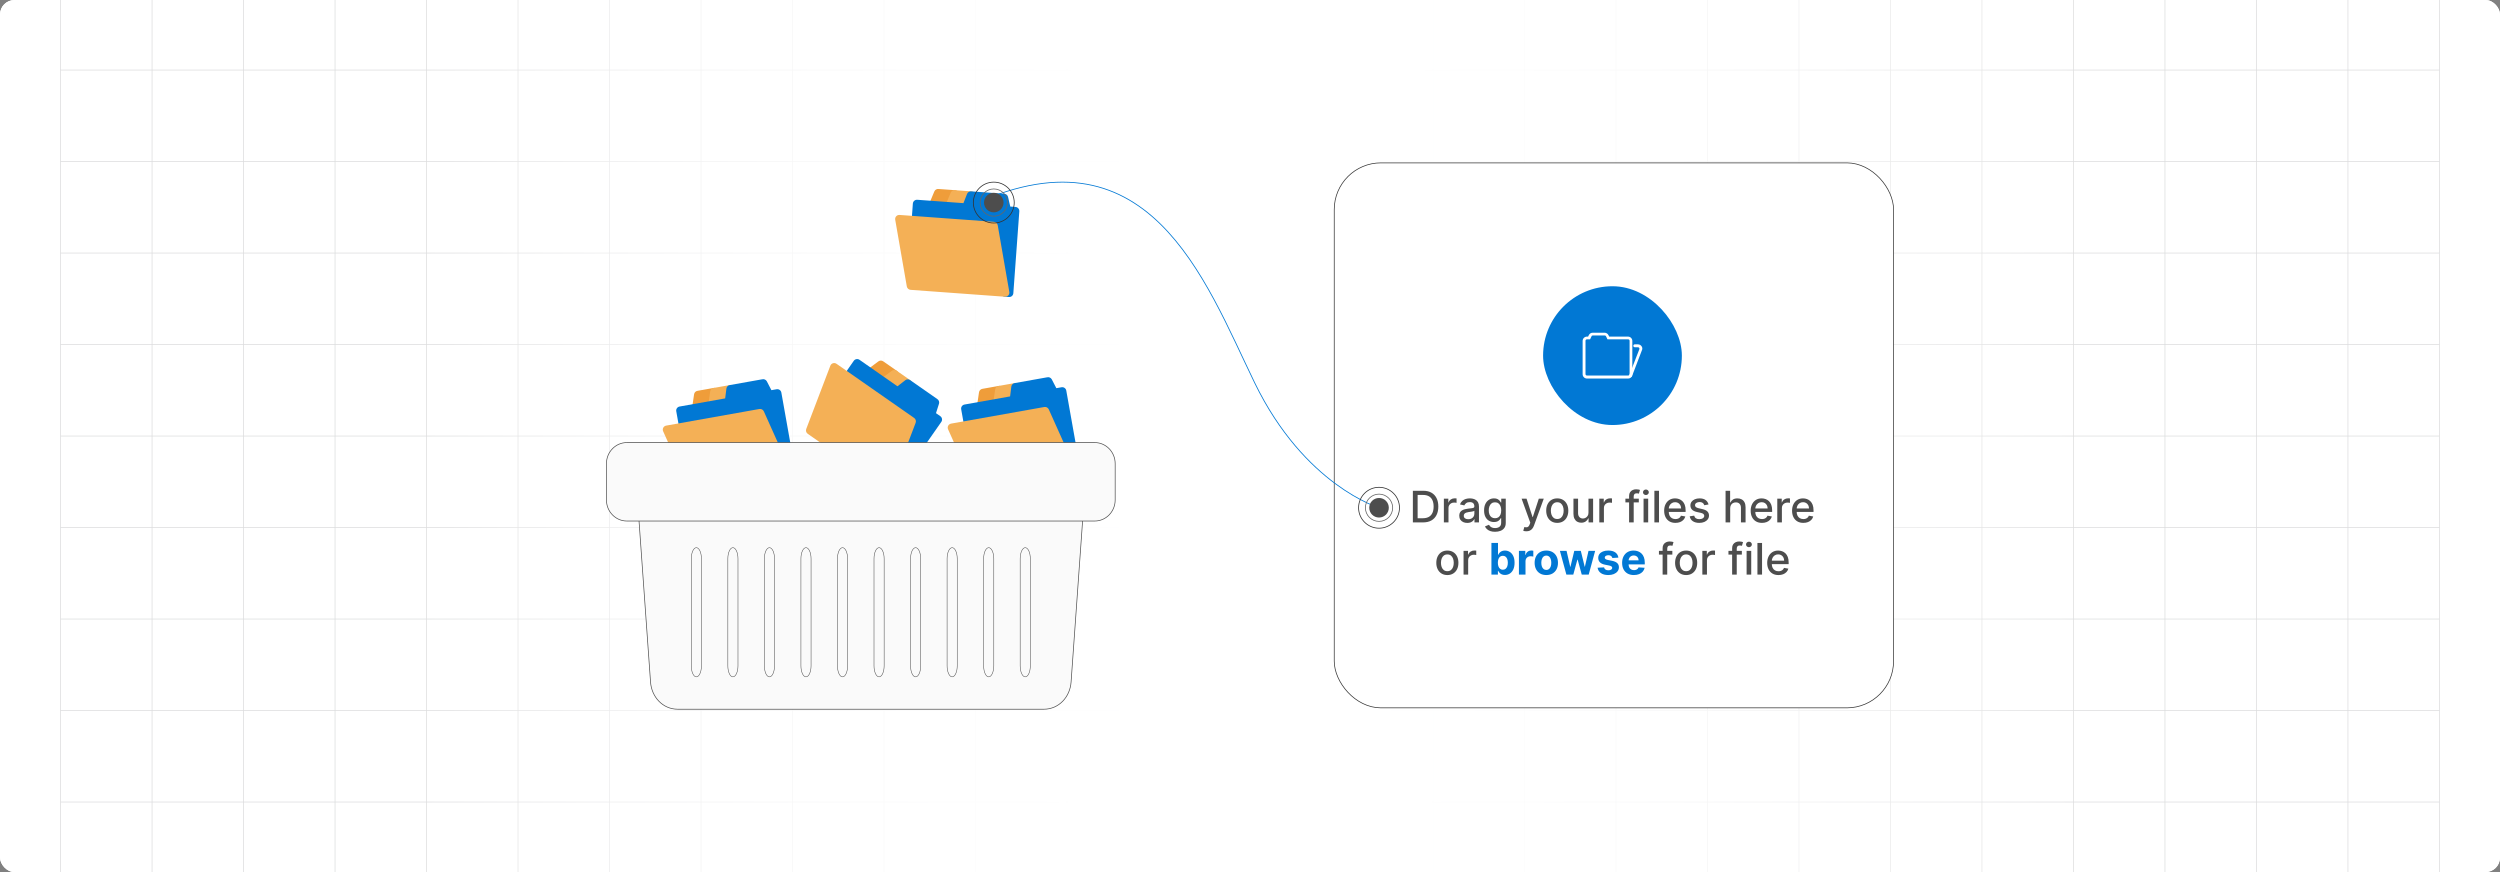 <?xml version="1.0" encoding="UTF-8"?><svg id="Layer_1" xmlns="http://www.w3.org/2000/svg" xmlns:xlink="http://www.w3.org/1999/xlink" viewBox="0 0 860 300"><rect x="0" y="0" width="860" height="300" fill="#808080" stroke="none"/><defs><clipPath id="clippath"><rect y="0" width="860" height="300" fill="none" stroke-width="0"/></clipPath><linearGradient id="linear-gradient" x1="144.117" y1="150" x2="715.883" y2="150" gradientUnits="userSpaceOnUse"><stop offset="0" stop-color="#fff" stop-opacity="0"/><stop offset=".039" stop-color="#fff" stop-opacity=".179"/><stop offset=".087" stop-color="#fff" stop-opacity=".369"/><stop offset=".137" stop-color="#fff" stop-opacity=".539"/><stop offset=".189" stop-color="#fff" stop-opacity=".681"/><stop offset=".244" stop-color="#fff" stop-opacity=".797"/><stop offset=".301" stop-color="#fff" stop-opacity=".887"/><stop offset=".363" stop-color="#fff" stop-opacity=".951"/><stop offset=".432" stop-color="#fff" stop-opacity=".988"/><stop offset=".523" stop-color="#fff"/><stop offset=".583" stop-color="#fff" stop-opacity=".984"/><stop offset=".643" stop-color="#fff" stop-opacity=".937"/><stop offset=".703" stop-color="#fff" stop-opacity=".858"/><stop offset=".763" stop-color="#fff" stop-opacity=".747"/><stop offset=".823" stop-color="#fff" stop-opacity=".604"/><stop offset=".883" stop-color="#fff" stop-opacity=".428"/><stop offset=".943" stop-color="#fff" stop-opacity=".225"/><stop offset="1" stop-color="#fff" stop-opacity="0"/></linearGradient></defs><rect y="0" width="860" height="300" rx="5" ry="5" fill="#fff" stroke-width="0"/><g clip-path="url(#clippath)"><rect y="0" width="860" height="300" rx="5" ry="5" fill="#fff" stroke-width="0"/><rect x="20.832" y="-7.373" width="818.338" height="314.746" fill="none" stroke="#dbdcdd" stroke-miterlimit="10" stroke-width=".25"/><line x1="20.83" y1="275.899" x2="839.168" y2="275.899" fill="none" stroke="#dbdcdd" stroke-miterlimit="10" stroke-width=".25"/><line x1="20.83" y1="244.424" x2="839.168" y2="244.424" fill="none" stroke="#dbdcdd" stroke-miterlimit="10" stroke-width=".25"/><line x1="20.83" y1="212.949" x2="839.168" y2="212.949" fill="none" stroke="#dbdcdd" stroke-miterlimit="10" stroke-width=".25"/><line x1="20.83" y1="181.475" x2="839.168" y2="181.475" fill="none" stroke="#dbdcdd" stroke-miterlimit="10" stroke-width=".25"/><line x1="20.83" y1="150" x2="839.168" y2="150" fill="none" stroke="#dbdcdd" stroke-miterlimit="10" stroke-width=".25"/><line x1="20.83" y1="118.526" x2="839.168" y2="118.526" fill="none" stroke="#dbdcdd" stroke-miterlimit="10" stroke-width=".25"/><line x1="20.83" y1="87.051" x2="839.168" y2="87.051" fill="none" stroke="#dbdcdd" stroke-miterlimit="10" stroke-width=".25"/><line x1="20.83" y1="55.577" x2="839.168" y2="55.577" fill="none" stroke="#dbdcdd" stroke-miterlimit="10" stroke-width=".25"/><line x1="20.83" y1="24.102" x2="839.168" y2="24.102" fill="none" stroke="#dbdcdd" stroke-miterlimit="10" stroke-width=".25"/><polyline points="807.692 307.373 807.692 275.896 807.692 244.428 807.692 212.95 807.692 181.473 807.692 150.005 807.692 118.527 807.692 87.05 807.692 55.582 807.692 55.572 807.692 24.104 807.692 -7.373" fill="none" stroke="#dbdcdd" stroke-miterlimit="10" stroke-width=".25"/><polyline points="776.215 307.373 776.215 275.896 776.215 244.428 776.215 212.95 776.215 181.473 776.215 150.005 776.215 118.527 776.215 87.05 776.215 55.582 776.215 55.572 776.215 24.104 776.215 -7.373" fill="none" stroke="#dbdcdd" stroke-miterlimit="10" stroke-width=".25"/><polyline points="744.747 307.373 744.747 275.896 744.747 244.428 744.747 212.95 744.747 181.473 744.747 150.005 744.747 118.527 744.747 87.05 744.747 55.582 744.747 55.572 744.747 24.104 744.747 -7.373" fill="none" stroke="#dbdcdd" stroke-miterlimit="10" stroke-width=".25"/><polyline points="713.269 307.373 713.269 275.896 713.269 244.428 713.269 212.95 713.269 181.473 713.269 150.005 713.269 118.527 713.269 87.05 713.269 55.582 713.269 55.572 713.269 24.104 713.269 -7.373" fill="none" stroke="#dbdcdd" stroke-miterlimit="10" stroke-width=".25"/><polyline points="681.792 307.373 681.792 275.896 681.792 244.428 681.792 212.95 681.792 181.473 681.792 150.005 681.792 118.527 681.792 87.05 681.792 55.582 681.792 55.572 681.792 24.104 681.792 -7.373" fill="none" stroke="#dbdcdd" stroke-miterlimit="10" stroke-width=".25"/><polyline points="650.324 307.373 650.324 275.896 650.324 244.428 650.324 212.95 650.324 181.473 650.324 150.005 650.324 118.527 650.324 87.05 650.324 55.582 650.324 55.572 650.324 24.104 650.324 -7.373" fill="none" stroke="#dbdcdd" stroke-miterlimit="10" stroke-width=".25"/><polyline points="618.847 307.373 618.847 275.896 618.847 244.428 618.847 212.95 618.847 181.473 618.847 150.005 618.847 118.527 618.847 87.05 618.847 55.582 618.847 55.572 618.847 24.104 618.847 -7.373" fill="none" stroke="#dbdcdd" stroke-miterlimit="10" stroke-width=".25"/><polyline points="587.369 307.373 587.369 275.896 587.369 244.428 587.369 212.95 587.369 181.473 587.369 150.005 587.369 118.527 587.369 87.05 587.369 55.582 587.369 55.572 587.369 24.104 587.369 -7.373" fill="none" stroke="#dbdcdd" stroke-miterlimit="10" stroke-width=".25"/><polyline points="555.901 307.373 555.901 275.896 555.901 244.428 555.901 212.95 555.901 181.473 555.901 150.005 555.901 118.527 555.901 87.05 555.901 55.582 555.901 55.572 555.901 24.104 555.901 -7.373" fill="none" stroke="#dbdcdd" stroke-miterlimit="10" stroke-width=".25"/><polyline points="524.424 307.373 524.424 275.896 524.424 244.428 524.424 212.95 524.424 181.473 524.424 150.005 524.424 118.527 524.424 87.05 524.424 55.582 524.424 55.572 524.424 24.104 524.424 -7.373" fill="none" stroke="#dbdcdd" stroke-miterlimit="10" stroke-width=".25"/><polyline points="492.946 307.373 492.946 275.896 492.946 244.428 492.946 212.95 492.946 181.473 492.946 150.005 492.946 118.527 492.946 87.05 492.946 55.582 492.946 55.572 492.946 24.104 492.946 -7.373" fill="none" stroke="#dbdcdd" stroke-miterlimit="10" stroke-width=".25"/><polyline points="461.478 307.373 461.478 275.896 461.478 244.428 461.478 212.95 461.478 181.473 461.478 150.005 461.478 118.527 461.478 87.05 461.478 55.582 461.478 55.572 461.478 24.104 461.478 -7.373" fill="none" stroke="#dbdcdd" stroke-miterlimit="10" stroke-width=".25"/><polyline points="430.001 307.373 430.001 275.896 430.001 244.428 430.001 212.95 430.001 181.473 430.001 150.005 430.001 118.527 430.001 87.05 430.001 55.582 430.001 55.572 430.001 24.104 430.001 -7.373" fill="none" stroke="#dbdcdd" stroke-miterlimit="10" stroke-width=".25"/><polyline points="398.523 307.373 398.523 275.896 398.523 244.428 398.523 212.95 398.523 181.473 398.523 150.005 398.523 118.527 398.523 87.05 398.523 55.582 398.523 55.572 398.523 24.104 398.523 -7.373" fill="none" stroke="#dbdcdd" stroke-miterlimit="10" stroke-width=".25"/><polyline points="367.046 307.373 367.046 275.896 367.046 244.428 367.046 212.95 367.046 181.473 367.046 150.005 367.046 118.527 367.046 87.05 367.046 55.582 367.046 55.572 367.046 24.104 367.046 -7.373" fill="none" stroke="#dbdcdd" stroke-miterlimit="10" stroke-width=".25"/><polyline points="335.578 307.373 335.578 275.896 335.578 244.428 335.578 212.95 335.578 181.473 335.578 150.005 335.578 118.527 335.578 87.05 335.578 55.582 335.578 55.572 335.578 24.104 335.578 -7.373" fill="none" stroke="#dbdcdd" stroke-miterlimit="10" stroke-width=".25"/><polyline points="304.101 307.373 304.101 275.896 304.101 244.428 304.101 212.95 304.101 181.473 304.101 150.005 304.101 118.527 304.101 87.05 304.101 55.582 304.101 55.572 304.101 24.104 304.101 -7.373" fill="none" stroke="#dbdcdd" stroke-miterlimit="10" stroke-width=".25"/><polyline points="272.623 307.373 272.623 275.896 272.623 244.428 272.623 212.95 272.623 181.473 272.623 150.005 272.623 118.527 272.623 87.05 272.623 55.582 272.623 55.572 272.623 24.104 272.623 -7.373" fill="none" stroke="#dbdcdd" stroke-miterlimit="10" stroke-width=".25"/><polyline points="241.155 307.373 241.155 275.896 241.155 244.428 241.155 212.95 241.155 181.473 241.155 150.005 241.155 118.527 241.155 87.05 241.155 55.582 241.155 55.572 241.155 24.104 241.155 -7.373" fill="none" stroke="#dbdcdd" stroke-miterlimit="10" stroke-width=".25"/><polyline points="209.678 307.373 209.678 275.896 209.678 244.428 209.678 212.95 209.678 181.473 209.678 150.005 209.678 118.527 209.678 87.05 209.678 55.582 209.678 55.572 209.678 24.104 209.678 -7.373" fill="none" stroke="#dbdcdd" stroke-miterlimit="10" stroke-width=".25"/><polyline points="178.2 307.373 178.2 275.896 178.2 244.428 178.2 212.95 178.2 181.473 178.2 150.005 178.2 118.527 178.2 87.05 178.2 55.582 178.2 55.572 178.2 24.104 178.2 -7.373" fill="none" stroke="#dbdcdd" stroke-miterlimit="10" stroke-width=".25"/><polyline points="146.732 307.373 146.732 275.896 146.732 244.428 146.732 212.95 146.732 181.473 146.732 150.005 146.732 118.527 146.732 87.05 146.732 55.582 146.732 55.572 146.732 24.104 146.732 -7.373" fill="none" stroke="#dbdcdd" stroke-miterlimit="10" stroke-width=".25"/><polyline points="115.255 307.373 115.255 275.896 115.255 244.428 115.255 212.95 115.255 181.473 115.255 150.005 115.255 118.527 115.255 87.05 115.255 55.582 115.255 55.572 115.255 24.104 115.255 -7.373" fill="none" stroke="#dbdcdd" stroke-miterlimit="10" stroke-width=".25"/><polyline points="83.777 307.373 83.777 275.896 83.777 244.428 83.777 212.95 83.777 181.473 83.777 150.005 83.777 118.527 83.777 87.05 83.777 55.582 83.777 55.572 83.777 24.104 83.777 -7.373" fill="none" stroke="#dbdcdd" stroke-miterlimit="10" stroke-width=".25"/><polyline points="52.309 307.373 52.309 275.896 52.309 244.428 52.309 212.95 52.309 181.473 52.309 150.005 52.309 118.527 52.309 87.05 52.309 55.582 52.309 55.572 52.309 24.104 52.309 -7.373" fill="none" stroke="#dbdcdd" stroke-miterlimit="10" stroke-width=".25"/><rect x="144.117" y="-.019" width="571.766" height="300.038" fill="url(#linear-gradient)" stroke-width="0"/><rect x="458.979" y="56.028" width="192.404" height="187.474" rx="16.071" ry="16.071" fill="#fff" stroke="#333" stroke-miterlimit="10" stroke-width=".25"/><rect x="530.822" y="98.467" width="47.74" height="47.74" rx="23.87" ry="23.87" fill="#0178d4" stroke-width="0"/><g id="folder"><path d="M560.086,130.217h-14.179c-.84,0-1.482-.692-1.482-1.482v-11.462c0-.84.692-1.482,1.482-1.482h.395l.247-.494c.247-.543.79-.84,1.334-.84h4.101c.593,0,1.087.346,1.334.84l.247.494h6.472c.84,0,1.482.692,1.482,1.482v11.462c0,.247-.049.494-.198.692-.148.494-.692.79-1.235.79ZM545.907,116.73c-.296,0-.494.247-.494.494v11.462c0,.296.247.494.494.494h14.179c.198,0,.346-.099.445-.247.049-.099.049-.148.049-.247v-11.462c0-.296-.247-.494-.494-.494h-7.114l-.494-1.038c-.099-.198-.247-.296-.445-.296h-4.101c-.198,0-.395.099-.445.296l-.494,1.038h-1.087Z" fill="#fff" stroke-width="0"/><path d="M560.975,129.723c-.049,0-.099,0-.198-.049-.247-.099-.395-.395-.296-.642l3.409-8.794c.148-.247.049-.445,0-.543-.049-.049-.198-.247-.445-.247h-1.087c-.296,0-.494-.198-.494-.494s.198-.494.494-.494h1.087c.543,0,.988.247,1.284.692s.296.988.049,1.433l-3.36,8.794c-.049.198-.247.346-.445.346Z" fill="#fff" stroke-width="0"/></g><path d="M489.549,179.707h-3.522v-10.878h3.633c1.066,0,1.981.217,2.746.65.765.434,1.352,1.055,1.761,1.864.409.81.613,1.779.613,2.908,0,1.133-.206,2.107-.618,2.921-.413.815-1.009,1.44-1.788,1.878-.778.437-1.721.656-2.825.656ZM487.668,178.273h1.79c.829,0,1.518-.157,2.066-.47s.96-.768,1.232-1.365c.273-.596.409-1.325.409-2.186,0-.854-.136-1.578-.406-2.172-.272-.595-.674-1.046-1.209-1.355-.534-.308-1.198-.462-1.991-.462h-1.892v8.01Z" fill="#4d4d4d" stroke-width="0"/><path d="M496.692,179.707v-8.159h1.535v1.296h.085c.148-.439.412-.785.789-1.038.377-.253.805-.38,1.282-.38.1,0,.217.003.353.011.137.007.243.016.321.026v1.519c-.064-.018-.177-.038-.34-.061s-.326-.035-.488-.035c-.376,0-.709.079-1.002.237-.292.157-.522.375-.692.653-.17.278-.255.594-.255.948v4.982h-1.589Z" fill="#4d4d4d" stroke-width="0"/><path d="M504.74,179.887c-.518,0-.985-.097-1.402-.29-.418-.193-.748-.474-.991-.842-.242-.368-.363-.82-.363-1.355,0-.46.088-.839.266-1.137.177-.297.416-.533.717-.707.301-.173.638-.304,1.009-.393.372-.088.751-.156,1.137-.202.489-.057.886-.103,1.19-.141.304-.038.525-.099.663-.184.139-.085.208-.223.208-.414v-.037c0-.464-.131-.824-.391-1.079-.261-.255-.647-.382-1.161-.382-.534,0-.955.118-1.261.353-.307.236-.519.497-.635.784l-1.493-.34c.178-.496.436-.897.778-1.203s.735-.529,1.182-.669c.446-.14.916-.209,1.408-.209.325,0,.672.038,1.038.114.366.076.71.215,1.03.417.32.202.584.49.789.863s.308.858.308,1.453v5.418h-1.551v-1.115h-.064c-.102.205-.257.407-.462.606-.206.198-.47.363-.792.494-.322.131-.708.197-1.157.197ZM505.085,178.613c.44,0,.815-.087,1.129-.26s.553-.401.717-.683c.165-.281.247-.584.247-.906v-1.051c-.057.057-.165.109-.326.157-.161.047-.345.088-.55.122-.206.034-.406.064-.601.09-.194.026-.357.048-.488.066-.309.039-.589.104-.842.196-.254.092-.455.224-.606.396-.15.171-.226.399-.226.682,0,.393.145.69.435.89.291.2.661.3,1.11.3Z" fill="#4d4d4d" stroke-width="0"/><path d="M514.301,182.936c-.648,0-1.205-.085-1.671-.255-.465-.17-.845-.395-1.139-.675s-.514-.586-.659-.919l1.365-.563c.096.156.224.321.385.497s.381.325.659.449c.278.123.637.185,1.075.185.603,0,1.1-.146,1.493-.438.393-.292.589-.757.589-1.395v-1.604h-.101c-.096.174-.232.367-.411.579-.18.212-.425.397-.736.552s-.717.234-1.216.234c-.644,0-1.225-.151-1.74-.454-.515-.303-.922-.751-1.222-1.344-.299-.593-.448-1.324-.448-2.191,0-.867.147-1.611.443-2.231.296-.62.702-1.095,1.219-1.426.518-.331,1.103-.497,1.759-.497.506,0,.915.084,1.227.252.311.169.555.364.731.587.175.223.31.42.406.59h.117v-1.323h1.556v8.339c0,.701-.163,1.276-.488,1.726-.326.45-.766.783-1.32.999-.554.216-1.178.324-1.872.324ZM514.285,178.267c.456,0,.844-.107,1.16-.321.317-.214.558-.522.723-.924.164-.402.247-.884.247-1.447,0-.549-.082-1.032-.244-1.45-.163-.418-.402-.745-.718-.98-.315-.235-.704-.353-1.168-.353-.478,0-.877.123-1.195.369s-.559.58-.72,1.001-.242.893-.242,1.413c0,.535.082,1.004.245,1.408.162.403.404.719.725.945s.716.34,1.188.34Z" fill="#4d4d4d" stroke-width="0"/><path d="M525.078,182.766c-.237,0-.453-.019-.647-.056-.195-.038-.34-.077-.435-.12l.382-1.301c.291.078.549.111.775.101.227-.01.428-.095.604-.255.175-.159.33-.419.465-.781l.196-.541-2.985-8.265h1.7l2.065,6.332h.085l2.066-6.332h1.705l-3.362,9.248c-.155.425-.353.785-.595,1.081-.241.295-.527.518-.86.666s-.719.223-1.158.223Z" fill="#4d4d4d" stroke-width="0"/><path d="M535.695,179.871c-.765,0-1.432-.175-2.002-.526s-1.013-.841-1.328-1.471-.473-1.367-.473-2.209c0-.846.157-1.586.473-2.22s.758-1.127,1.328-1.477c.57-.351,1.237-.526,2.002-.526.766,0,1.433.175,2.003.526.57.35,1.013.843,1.328,1.477.315.634.473,1.374.473,2.22,0,.843-.158,1.579-.473,2.209-.315.63-.758,1.121-1.328,1.471s-1.237.526-2.003.526ZM535.701,178.538c.495,0,.906-.131,1.232-.393.325-.262.567-.611.725-1.046s.236-.915.236-1.44c0-.52-.079-1-.236-1.437-.157-.437-.399-.789-.725-1.054-.326-.266-.737-.398-1.232-.398-.499,0-.913.133-1.24.398-.328.266-.57.617-.728,1.054-.158.438-.236.916-.236,1.437,0,.524.078,1.004.236,1.44.157.435.399.784.728,1.046.327.262.741.393,1.24.393Z" fill="#4d4d4d" stroke-width="0"/><path d="M546.435,176.323v-4.775h1.594v8.159h-1.562v-1.413h-.085c-.188.435-.487.798-.9,1.086-.412.289-.925.433-1.537.433-.524,0-.987-.116-1.39-.348-.401-.232-.717-.576-.945-1.033-.229-.457-.343-1.022-.343-1.694v-5.189h1.589v4.998c0,.556.153.999.462,1.328.308.329.708.494,1.2.494.298,0,.594-.075.89-.223.296-.149.542-.373.738-.675.196-.301.293-.683.289-1.147Z" fill="#4d4d4d" stroke-width="0"/><path d="M550.159,179.707v-8.159h1.535v1.296h.085c.148-.439.412-.785.789-1.038.377-.253.805-.38,1.282-.38.1,0,.217.003.353.011.137.007.243.016.321.026v1.519c-.064-.018-.177-.038-.34-.061s-.326-.035-.488-.035c-.376,0-.709.079-1.002.237-.292.157-.522.375-.692.653-.17.278-.255.594-.255.948v4.982h-1.589Z" fill="#4d4d4d" stroke-width="0"/><path d="M563.751,171.548v1.275h-4.61v-1.275h4.61ZM560.405,179.707v-9.104c0-.51.111-.934.334-1.272.224-.338.519-.592.888-.76.368-.168.768-.252,1.2-.252.318,0,.591.026.817.077s.396.098.505.141l-.372,1.286c-.074-.021-.17-.047-.286-.077-.117-.03-.259-.045-.425-.045-.387,0-.662.095-.826.287-.165.191-.247.467-.247.829v8.892h-1.588Z" fill="#4d4d4d" stroke-width="0"/><path d="M566.189,170.289c-.276,0-.513-.093-.71-.279-.196-.186-.294-.408-.294-.666,0-.262.098-.486.294-.672.197-.186.434-.279.71-.279.275,0,.512.093.709.279.196.185.295.41.295.672,0,.258-.099.48-.295.666-.197.186-.434.279-.709.279ZM565.386,179.707v-8.159h1.589v8.159h-1.589Z" fill="#4d4d4d" stroke-width="0"/><path d="M570.699,168.829v10.878h-1.589v-10.878h1.589Z" fill="#4d4d4d" stroke-width="0"/><path d="M576.35,179.871c-.804,0-1.495-.172-2.074-.518s-1.025-.833-1.339-1.461-.47-1.366-.47-2.212c0-.835.156-1.572.47-2.209s.753-1.135,1.317-1.493c.565-.357,1.227-.536,1.984-.536.46,0,.906.076,1.338.228.433.152.82.392,1.164.717.343.326.614.748.812,1.267.198.519.297,1.148.297,1.889v.563h-6.485v-1.19h4.93c0-.418-.085-.789-.255-1.113-.17-.324-.408-.58-.715-.768-.307-.188-.665-.282-1.075-.282-.446,0-.835.109-1.166.327-.331.218-.586.501-.766.85-.179.349-.268.727-.268,1.134v.93c0,.545.097,1.009.289,1.392.193.382.463.674.81.874.347.2.752.3,1.216.3.301,0,.575-.043.823-.13s.463-.217.643-.391c.181-.173.319-.388.415-.643l1.503.271c-.12.442-.336.83-.645,1.161s-.697.588-1.163.77-.996.273-1.591.273Z" fill="#4d4d4d" stroke-width="0"/><path d="M587.733,173.54l-1.44.255c-.06-.184-.155-.359-.284-.526-.13-.167-.304-.303-.523-.409s-.494-.159-.823-.159c-.45,0-.825.1-1.126.3-.301.2-.452.458-.452.773,0,.273.102.492.303.659.202.167.528.303.978.409l1.296.297c.751.173,1.31.441,1.679.802.368.361.553.831.553,1.408,0,.489-.141.923-.423,1.304-.281.38-.673.679-1.174.895-.501.216-1.08.324-1.739.324-.913,0-1.659-.195-2.236-.587-.577-.391-.931-.948-1.062-1.67l1.535-.234c.096.4.292.702.59.906s.685.306,1.163.306c.52,0,.936-.109,1.248-.327s.468-.484.468-.8c0-.255-.095-.469-.284-.643-.19-.173-.478-.304-.868-.393l-1.381-.303c-.762-.173-1.324-.45-1.687-.829-.363-.379-.545-.858-.545-1.44,0-.481.135-.903.404-1.264.269-.361.641-.644,1.115-.847s1.018-.305,1.631-.305c.881,0,1.575.19,2.082.571.506.381.841.89,1.004,1.527Z" fill="#4d4d4d" stroke-width="0"/><path d="M595.185,174.863v4.844h-1.589v-10.878h1.567v4.047h.101c.191-.439.483-.788.877-1.046.393-.259.906-.388,1.54-.388.56,0,1.049.115,1.469.345.42.23.745.573.978,1.028.231.455.348,1.022.348,1.702v5.189h-1.588v-4.998c0-.599-.154-1.063-.463-1.395-.308-.331-.736-.497-1.285-.497-.375,0-.711.08-1.007.239-.295.159-.527.392-.695.698s-.252.675-.252,1.107Z" fill="#4d4d4d" stroke-width="0"/><path d="M606.116,179.871c-.804,0-1.495-.172-2.074-.518s-1.025-.833-1.339-1.461-.47-1.366-.47-2.212c0-.835.156-1.572.47-2.209s.753-1.135,1.317-1.493c.565-.357,1.227-.536,1.984-.536.46,0,.906.076,1.338.228.433.152.82.392,1.164.717.343.326.614.748.812,1.267.198.519.297,1.148.297,1.889v.563h-6.485v-1.19h4.93c0-.418-.085-.789-.255-1.113-.17-.324-.408-.58-.715-.768-.307-.188-.665-.282-1.075-.282-.446,0-.835.109-1.166.327-.331.218-.586.501-.766.85-.179.349-.268.727-.268,1.134v.93c0,.545.097,1.009.289,1.392.193.382.463.674.81.874.347.2.752.3,1.216.3.301,0,.575-.043.823-.13s.463-.217.643-.391c.181-.173.319-.388.415-.643l1.503.271c-.12.442-.336.83-.645,1.161s-.697.588-1.163.77-.996.273-1.591.273Z" fill="#4d4d4d" stroke-width="0"/><path d="M611.385,179.707v-8.159h1.535v1.296h.085c.148-.439.412-.785.789-1.038.377-.253.805-.38,1.282-.38.1,0,.217.003.353.011.137.007.243.016.321.026v1.519c-.064-.018-.177-.038-.34-.061s-.326-.035-.488-.035c-.376,0-.709.079-1.002.237-.292.157-.522.375-.692.653-.17.278-.255.594-.255.948v4.982h-1.589Z" fill="#4d4d4d" stroke-width="0"/><path d="M620.351,179.871c-.804,0-1.495-.172-2.074-.518s-1.025-.833-1.339-1.461-.47-1.366-.47-2.212c0-.835.156-1.572.47-2.209s.753-1.135,1.317-1.493c.565-.357,1.227-.536,1.984-.536.46,0,.906.076,1.338.228.433.152.82.392,1.164.717.343.326.614.748.812,1.267.198.519.297,1.148.297,1.889v.563h-6.485v-1.19h4.93c0-.418-.085-.789-.255-1.113-.17-.324-.408-.58-.715-.768-.307-.188-.665-.282-1.075-.282-.446,0-.835.109-1.166.327-.331.218-.586.501-.766.85-.179.349-.268.727-.268,1.134v.93c0,.545.097,1.009.289,1.392.193.382.463.674.81.874.347.2.752.3,1.216.3.301,0,.575-.043.823-.13s.463-.217.643-.391c.181-.173.319-.388.415-.643l1.503.271c-.12.442-.336.83-.645,1.161s-.697.588-1.163.77-.996.273-1.591.273Z" fill="#4d4d4d" stroke-width="0"/><path d="M497.89,197.82c-.765,0-1.432-.175-2.002-.526s-1.013-.841-1.328-1.471-.473-1.367-.473-2.209c0-.846.157-1.586.473-2.22s.758-1.127,1.328-1.477c.57-.351,1.237-.526,2.002-.526.766,0,1.433.175,2.003.526.57.35,1.013.843,1.328,1.477.315.634.473,1.374.473,2.22,0,.843-.158,1.579-.473,2.209-.315.63-.758,1.121-1.328,1.471s-1.237.526-2.003.526ZM497.896,196.487c.495,0,.906-.131,1.232-.393.325-.262.567-.611.725-1.046s.236-.915.236-1.44c0-.52-.079-1-.236-1.437-.157-.437-.399-.789-.725-1.054-.326-.266-.737-.398-1.232-.398-.499,0-.913.133-1.24.398-.328.266-.57.617-.728,1.054-.158.438-.236.916-.236,1.437,0,.524.078,1.004.236,1.44.157.435.399.784.728,1.046.327.262.741.393,1.24.393Z" fill="#4d4d4d" stroke-width="0"/><path d="M503.463,197.655v-8.159h1.535v1.296h.085c.148-.439.412-.785.789-1.038.377-.253.805-.38,1.282-.38.1,0,.217.003.353.011.137.007.243.016.321.026v1.519c-.064-.018-.177-.038-.34-.061s-.326-.035-.488-.035c-.376,0-.709.079-1.002.237-.292.157-.522.375-.692.653-.17.278-.255.594-.255.948v4.982h-1.589Z" fill="#4d4d4d" stroke-width="0"/><path d="M513.05,197.655v-10.878h2.263v4.09h.069c.099-.22.243-.444.433-.672.19-.229.438-.42.744-.574.306-.154.688-.231,1.145-.231.595,0,1.144.155,1.647.464.503.31.904.776,1.206,1.397.301.622.451,1.4.451,2.334,0,.91-.146,1.678-.439,2.303s-.689,1.098-1.19,1.418c-.501.321-1.062.481-1.682.481-.439,0-.811-.073-1.118-.218-.306-.145-.557-.329-.751-.55-.195-.221-.344-.445-.446-.672h-.101v1.307h-2.231ZM515.264,193.576c0,.485.067.908.202,1.269.135.361.329.642.584.842.255.2.565.3.93.3.368,0,.68-.102.935-.305s.449-.487.582-.85c.133-.363.199-.782.199-1.256,0-.471-.065-.885-.196-1.243-.132-.357-.324-.637-.579-.839-.255-.202-.568-.303-.94-.303-.368,0-.679.098-.932.292-.254.195-.447.471-.582.829-.135.357-.202.779-.202,1.264Z" fill="#0178d4" stroke-width="0"/><path d="M522.51,197.655v-8.159h2.193v1.423h.085c.148-.506.398-.89.749-1.15s.754-.39,1.211-.39c.113,0,.235.007.366.021s.246.034.346.059v2.008c-.106-.032-.253-.06-.441-.085-.188-.025-.359-.037-.515-.037-.333,0-.63.072-.89.215-.261.144-.466.343-.616.598s-.226.549-.226.882v4.616h-2.263Z" fill="#0178d4" stroke-width="0"/><path d="M531.927,197.815c-.825,0-1.537-.176-2.138-.528-.6-.352-1.063-.845-1.389-1.477-.326-.632-.489-1.366-.489-2.202,0-.843.163-1.58.489-2.212.325-.632.789-1.124,1.389-1.477.601-.352,1.312-.528,2.138-.528s1.538.176,2.139.528c.6.352,1.062.845,1.389,1.477.325.632.488,1.37.488,2.212,0,.835-.163,1.569-.488,2.202-.326.632-.789,1.124-1.389,1.477-.601.352-1.313.528-2.139.528ZM531.937,196.062c.376,0,.689-.107.94-.322.251-.214.441-.507.571-.879.129-.372.193-.795.193-1.27s-.065-.897-.193-1.27c-.13-.372-.32-.665-.571-.881-.252-.216-.565-.324-.94-.324-.379,0-.696.108-.953.324-.257.216-.45.51-.579.881-.129.372-.193.795-.193,1.27s.065.898.193,1.27c.129.372.322.665.579.879.257.214.574.322.953.322Z" fill="#0178d4" stroke-width="0"/><path d="M538.827,197.655l-2.221-8.159h2.289l1.265,5.481h.074l1.317-5.481h2.247l1.338,5.45h.069l1.243-5.45h2.284l-2.216,8.159h-2.396l-1.401-5.131h-.102l-1.402,5.131h-2.39Z" fill="#0178d4" stroke-width="0"/><path d="M556.721,191.823l-2.071.127c-.036-.177-.112-.337-.229-.481-.117-.143-.271-.258-.46-.345-.19-.086-.415-.13-.677-.13-.351,0-.646.073-.888.22-.24.147-.36.343-.36.587,0,.195.077.359.233.494.155.135.423.243.802.324l1.477.297c.793.163,1.385.425,1.774.786.39.361.584.835.584,1.423,0,.535-.156,1.004-.47,1.408-.314.403-.742.718-1.285.943-.544.225-1.17.337-1.878.337-1.08,0-1.94-.226-2.579-.677-.639-.451-1.014-1.066-1.123-1.846l2.226-.117c.067.329.23.58.488.751s.59.258.993.258c.397,0,.717-.077.959-.231.242-.154.365-.353.369-.598-.004-.206-.09-.374-.26-.507-.171-.133-.433-.234-.786-.306l-1.413-.281c-.797-.159-1.39-.435-1.777-.829s-.581-.894-.581-1.503c0-.524.143-.975.428-1.355.284-.379.686-.671,1.205-.876.519-.206,1.127-.308,1.825-.308,1.03,0,1.842.218,2.435.653.594.435.94,1.028,1.039,1.779Z" fill="#0178d4" stroke-width="0"/><path d="M562.054,197.815c-.839,0-1.56-.17-2.164-.512-.605-.342-1.069-.827-1.395-1.456-.326-.628-.489-1.373-.489-2.233,0-.839.163-1.576.489-2.21.325-.634.785-1.127,1.378-1.482.594-.354,1.29-.531,2.091-.531.538,0,1.04.086,1.506.257.465.172.872.43,1.222.773.349.343.62.774.815,1.294.195.519.293,1.125.293,1.819v.621h-6.89v-1.402h4.759c0-.326-.07-.614-.212-.866s-.337-.449-.587-.592c-.25-.143-.539-.215-.868-.215-.344,0-.647.079-.911.236s-.471.368-.619.632c-.148.264-.225.557-.229.879v1.333c0,.404.075.752.226,1.046.151.294.364.52.641.68.276.159.604.239.982.239.251,0,.481-.035.69-.106s.388-.177.537-.319c.148-.142.262-.315.34-.52l2.093.138c-.106.502-.323.941-.651,1.315-.327.373-.749.664-1.264.871-.516.207-1.109.31-1.782.31Z" fill="#0178d4" stroke-width="0"/><path d="M575.285,189.497v1.275h-4.61v-1.275h4.61ZM571.939,197.655v-9.104c0-.51.111-.934.334-1.272.224-.338.519-.592.888-.76.368-.168.768-.252,1.2-.252.318,0,.591.026.817.077s.396.098.505.141l-.372,1.286c-.074-.021-.17-.047-.286-.077-.117-.03-.259-.045-.425-.045-.387,0-.662.095-.826.287-.165.191-.247.467-.247.829v8.892h-1.588Z" fill="#4d4d4d" stroke-width="0"/><path d="M580.033,197.82c-.765,0-1.432-.175-2.002-.526s-1.013-.841-1.328-1.471-.473-1.367-.473-2.209c0-.846.157-1.586.473-2.22s.758-1.127,1.328-1.477c.57-.351,1.237-.526,2.002-.526.766,0,1.433.175,2.003.526.57.35,1.013.843,1.328,1.477.315.634.473,1.374.473,2.22,0,.843-.158,1.579-.473,2.209-.315.63-.758,1.121-1.328,1.471s-1.237.526-2.003.526ZM580.039,196.487c.495,0,.906-.131,1.232-.393.325-.262.567-.611.725-1.046s.236-.915.236-1.44c0-.52-.079-1-.236-1.437-.157-.437-.399-.789-.725-1.054-.326-.266-.737-.398-1.232-.398-.499,0-.913.133-1.24.398-.328.266-.57.617-.728,1.054-.158.438-.236.916-.236,1.437,0,.524.078,1.004.236,1.44.157.435.399.784.728,1.046.327.262.741.393,1.24.393Z" fill="#4d4d4d" stroke-width="0"/><path d="M585.605,197.655v-8.159h1.535v1.296h.085c.148-.439.412-.785.789-1.038.377-.253.805-.38,1.282-.38.1,0,.217.003.353.011.137.007.243.016.321.026v1.519c-.064-.018-.177-.038-.34-.061s-.326-.035-.488-.035c-.376,0-.709.079-1.002.237-.292.157-.522.375-.692.653-.17.278-.255.594-.255.948v4.982h-1.589Z" fill="#4d4d4d" stroke-width="0"/><path d="M599.198,189.497v1.275h-4.61v-1.275h4.61ZM595.852,197.655v-9.104c0-.51.111-.934.334-1.272.224-.338.519-.592.888-.76.368-.168.768-.252,1.2-.252.318,0,.591.026.817.077s.396.098.505.141l-.372,1.286c-.074-.021-.17-.047-.286-.077-.117-.03-.259-.045-.425-.045-.387,0-.662.095-.826.287-.165.191-.247.467-.247.829v8.892h-1.588Z" fill="#4d4d4d" stroke-width="0"/><path d="M601.636,188.238c-.276,0-.513-.093-.71-.279-.196-.186-.294-.408-.294-.666,0-.262.098-.486.294-.672.197-.186.434-.279.71-.279.275,0,.512.093.709.279.196.185.295.41.295.672,0,.258-.099.48-.295.666-.197.186-.434.279-.709.279ZM600.834,197.655v-8.159h1.589v8.159h-1.589Z" fill="#4d4d4d" stroke-width="0"/><path d="M606.145,186.778v10.878h-1.589v-10.878h1.589Z" fill="#4d4d4d" stroke-width="0"/><path d="M611.797,197.82c-.804,0-1.495-.172-2.074-.518s-1.025-.833-1.339-1.461-.47-1.366-.47-2.212c0-.835.156-1.572.47-2.209s.753-1.135,1.317-1.493c.565-.357,1.227-.536,1.984-.536.46,0,.906.076,1.338.228.433.152.82.392,1.164.717.343.326.614.748.812,1.267.198.519.297,1.148.297,1.889v.563h-6.485v-1.19h4.93c0-.418-.085-.789-.255-1.113-.17-.324-.408-.58-.715-.768-.307-.188-.665-.282-1.075-.282-.446,0-.835.109-1.166.327-.331.218-.586.501-.766.85-.179.349-.268.727-.268,1.134v.93c0,.545.097,1.009.289,1.392.193.382.463.674.81.874.347.2.752.3,1.216.3.301,0,.575-.043.823-.13s.463-.217.643-.391c.181-.173.319-.388.415-.643l1.503.271c-.12.442-.336.83-.645,1.161s-.697.588-1.163.77-.996.273-1.591.273Z" fill="#4d4d4d" stroke-width="0"/><path d="M474.387,174.667s-25.598-7.61-42.768-42.953c-17.17-35.343-36.681-90.68-99.207-60.242" fill="none" stroke="#0178d4" stroke-miterlimit="10" stroke-width=".279"/><g id="file_management"><path d="M238.137,140.583c.177.759.937,1.232,1.696,1.054l5.561-.991c.598-.105,1.062-.58,1.152-1.181l.647-4.419c.064-.449-.091-.902-.417-1.217-.325-.318-.782-.461-1.23-.383l-5.561.991c-.629.079-1.129.566-1.222,1.193l-.647,4.419c-.027.177-.02.359.021.533Z" fill="#ef9d3a" stroke-width="0"/><path d="M244.164,140.263c.325.318.782.461,1.23.383l5.561-.991c.598-.105,1.062-.58,1.152-1.181l.647-4.419c.023-.153.021-.309-.007-.462-.139-.767-.873-1.277-1.641-1.138l-5.561.991c-.629.079-1.129.566-1.222,1.193l-.647,4.419c-.043.457.139.906.487,1.204Z" fill="#f4b056" stroke-width="0"/><path d="M232.634,141.485l.991,5.561c.137.768.87,1.28,1.638,1.143l25.332-4.512,9.03,20.253c.27.608.927.945,1.579.809l1.39-.248c.768-.137,1.28-.87,1.143-1.638l-4.953-27.807c-.137-.768-.87-1.28-1.638-1.143l-1.78.317-1.576-3.047c-.304-.556-.942-.841-1.559-.698l-11.123,1.981c-.629.079-1.129.566-1.222,1.193l-.426,3.404-15.683,2.794c-.768.137-1.28.87-1.143,1.638Z" fill="#0178d4" stroke-width="0"/><path d="M228.838,146.506c-.712.317-1.033,1.152-.715,1.865l9.524,21.255c.27.608.927.945,1.579.809l31.978-5.696c.127-.019.251-.055.368-.107.713-.317,1.033-1.152.715-1.865l-9.524-21.255c-.27-.608-.927-.945-1.579-.809l-31.978,5.696c-.127.019-.251.055-.368.107Z" fill="#f4b056" stroke-width="0"/></g><g id="file_management-2"><path d="M298.228,127.374c-.412.662-.208,1.533.454,1.945l4.633,3.232c.497.349,1.161.341,1.65-.02l3.582-2.667c.363-.272.573-.702.565-1.155-.004-.455-.227-.879-.599-1.141l-4.633-3.232c-.5-.389-1.198-.398-1.708-.02l-3.582,2.667c-.145.106-.268.239-.362.392Z" fill="#ef9d3a" stroke-width="0"/><path d="M302.717,131.41c.004.455.227.879.599,1.141l4.633,3.232c.497.349,1.161.341,1.65-.02l3.582-2.667c.125-.092.233-.204.322-.331.445-.641.285-1.521-.355-1.965l-4.633-3.232c-.5-.389-1.198-.398-1.708-.02l-3.582,2.667c-.353.293-.542.739-.507,1.196Z" fill="#f4b056" stroke-width="0"/><path d="M293.699,124.121l-3.232,4.633c-.446.64-.289,1.52.35,1.966l21.103,14.722-7.936,20.706c-.239.621-.012,1.324.544,1.688l1.158.808c.64.446,1.52.289,1.966-.35l16.16-23.165c.446-.64.289-1.52-.35-1.966l-1.482-1.034,1.041-3.269c.178-.608-.071-1.261-.609-1.596l-9.266-6.464c-.5-.389-1.198-.398-1.708-.02l-2.708,2.105-13.065-9.114c-.64-.446-1.52-.289-1.966.35Z" fill="#0178d4" stroke-width="0"/><path d="M287.465,124.987c-.728-.279-1.545.085-1.824.813l-8.295,21.764c-.239.621-.012,1.324.544,1.688l26.639,18.584c.103.076.216.139.336.184.728.279,1.545-.085,1.824-.813l8.295-21.764c.239-.621.012-1.324-.544-1.688l-26.639-18.584c-.103-.076-.216-.139-.336-.184Z" fill="#f4b056" stroke-width="0"/></g><g id="file_management-3"><path d="M336.153,139.897c.177.759.937,1.232,1.696,1.054l5.561-.991c.598-.105,1.062-.58,1.152-1.181l.647-4.419c.064-.449-.091-.902-.417-1.217-.325-.318-.782-.461-1.23-.383l-5.561.991c-.629.079-1.129.566-1.222,1.193l-.647,4.419c-.027.177-.02.359.021.533Z" fill="#ef9d3a" stroke-width="0"/><path d="M342.18,139.577c.325.318.782.461,1.23.383l5.561-.991c.598-.105,1.062-.58,1.152-1.181l.647-4.419c.023-.153.021-.309-.007-.462-.139-.767-.873-1.277-1.641-1.138l-5.561.991c-.629.079-1.129.566-1.222,1.193l-.647,4.419c-.043.457.139.906.487,1.204Z" fill="#f4b056" stroke-width="0"/><path d="M330.65,140.799l.991,5.561c.137.768.87,1.28,1.638,1.143l25.332-4.512,9.03,20.253c.27.608.927.945,1.579.809l1.39-.248c.768-.137,1.28-.87,1.143-1.638l-4.953-27.807c-.137-.768-.87-1.28-1.638-1.143l-1.78.317-1.576-3.047c-.304-.556-.942-.841-1.559-.698l-11.123,1.981c-.629.079-1.129.566-1.222,1.193l-.426,3.404-15.683,2.794c-.768.137-1.28.87-1.143,1.638Z" fill="#0178d4" stroke-width="0"/><path d="M326.854,145.82c-.712.317-1.033,1.152-.715,1.865l9.524,21.255c.27.608.927.945,1.579.809l31.978-5.696c.127-.019.251-.055.368-.107.713-.317,1.033-1.152.715-1.865l-9.524-21.255c-.27-.608-.927-.945-1.579-.809l-31.978,5.696c-.127.019-.251.055-.368.107Z" fill="#f4b056" stroke-width="0"/></g><g id="file_management-4"><path d="M319.579,70.509c-.015.78.604,1.425,1.384,1.44l5.634.411c.605.046,1.172-.3,1.408-.86l1.717-4.123c.173-.419.134-.896-.105-1.282-.236-.389-.644-.64-1.098-.675l-5.634-.411c-.629-.079-1.233.271-1.478.855l-1.717,4.123c-.07.165-.108.343-.111.522Z" fill="#ef9d3a" stroke-width="0"/><path d="M325.5,71.685c.236.389.644.64,1.098.675l5.634.411c.605.046,1.172-.3,1.408-.86l1.717-4.123c.06-.143.096-.294.107-.449.055-.778-.531-1.453-1.31-1.508l-5.634-.411c-.629-.079-1.233.271-1.478.855l-1.717,4.123c-.154.432-.089.912.175,1.287Z" fill="#f4b056" stroke-width="0"/><path d="M314.024,70.026l-.411,5.634c-.057.778.528,1.454,1.306,1.511l25.662,1.874,3.757,21.854c.112.655.666,1.144,1.33,1.173l1.409.103c.778.057,1.454-.528,1.511-1.306l2.057-28.169c.057-.778-.528-1.454-1.306-1.511l-1.803-.132-.775-3.342c-.158-.614-.705-1.048-1.339-1.061l-11.268-.823c-.629-.079-1.233.271-1.478.855l-1.253,3.194-15.887-1.16c-.778-.057-1.454.528-1.511,1.306Z" fill="#0178d4" stroke-width="0"/><path d="M309.107,73.956c-.769.132-1.285.862-1.153,1.631l3.989,22.947c.112.655.666,1.144,1.33,1.173l32.395,2.365c.128.013.257.009.383-.013.769-.132,1.285-.862,1.153-1.631l-3.989-22.947c-.112-.655-.666-1.144-1.33-1.173l-32.395-2.365c-.128-.013-.257-.009-.383.013Z" fill="#f4b056" stroke-width="0"/></g><g id="Layer_1-2"><path d="M372.55,177.268l-4.098,57.371c-.365,5.118-4.202,9.333-9.334,9.333h-126.001c-5.131,0-8.968-4.213-9.334-9.333l-4.098-57.371h152.864Z" fill="#fafafa" fill-rule="evenodd" stroke="#4d4d4d" stroke-miterlimit="10" stroke-width=".242"/><path d="M215.617,152.247h161.004c3.85,0,7,3.253,7,7.228v12.53c0,3.975-3.15,7.228-7,7.228h-161.004c-3.85,0-7-3.253-7-7.228v-12.53c0-3.976,3.15-7.228,7-7.228Z" fill="#fafafa" fill-rule="evenodd" stroke="#4d4d4d" stroke-miterlimit="10" stroke-width=".242"/><path d="M279.007,192.205c0-2.101-.781-3.804-1.745-3.804s-1.745,1.703-1.745,3.804v36.83c0,2.101.781,3.804,1.745,3.804s1.745-1.703,1.745-3.804v-36.83h0Z" fill="#fafafa" fill-rule="evenodd" stroke="#4d4d4d" stroke-miterlimit="10" stroke-width=".18"/><path d="M266.436,192.205c0-2.101-.781-3.804-1.745-3.804s-1.745,1.703-1.745,3.804v36.83c0,2.101.781,3.804,1.745,3.804s1.745-1.703,1.745-3.804v-36.83h0Z" fill="#fafafa" fill-rule="evenodd" stroke="#4d4d4d" stroke-miterlimit="10" stroke-width=".18"/><path d="M253.865,192.205c0-2.101-.781-3.804-1.745-3.804s-1.745,1.703-1.745,3.804v36.83c0,2.101.781,3.804,1.745,3.804s1.745-1.703,1.745-3.804v-36.83h0Z" fill="#fafafa" fill-rule="evenodd" stroke="#4d4d4d" stroke-miterlimit="10" stroke-width=".18"/><path d="M241.294,192.205c0-2.101-.781-3.804-1.745-3.804s-1.745,1.703-1.745,3.804v36.83c0,2.101.781,3.804,1.745,3.804s1.745-1.703,1.745-3.804v-36.83h0Z" fill="#fafafa" fill-rule="evenodd" stroke="#4d4d4d" stroke-miterlimit="10" stroke-width=".18"/><path d="M291.578,192.205c0-2.101-.781-3.804-1.745-3.804s-1.745,1.703-1.745,3.804v36.83c0,2.101.781,3.804,1.745,3.804s1.745-1.703,1.745-3.804v-36.83h0Z" fill="#fafafa" fill-rule="evenodd" stroke="#4d4d4d" stroke-miterlimit="10" stroke-width=".18"/><path d="M341.862,192.205c0-2.101-.781-3.804-1.745-3.804s-1.745,1.703-1.745,3.804v36.83c0,2.101.781,3.804,1.745,3.804s1.745-1.703,1.745-3.804v-36.83h0Z" fill="#fafafa" fill-rule="evenodd" stroke="#4d4d4d" stroke-miterlimit="10" stroke-width=".18"/><path d="M329.291,192.205c0-2.101-.781-3.804-1.745-3.804s-1.745,1.703-1.745,3.804v36.83c0,2.101.781,3.804,1.745,3.804s1.745-1.703,1.745-3.804v-36.83h0Z" fill="#fafafa" fill-rule="evenodd" stroke="#4d4d4d" stroke-miterlimit="10" stroke-width=".18"/><path d="M316.72,192.205c0-2.101-.781-3.804-1.745-3.804s-1.745,1.703-1.745,3.804v36.83c0,2.101.781,3.804,1.745,3.804s1.745-1.703,1.745-3.804v-36.83h0Z" fill="#fafafa" fill-rule="evenodd" stroke="#4d4d4d" stroke-miterlimit="10" stroke-width=".18"/><path d="M304.149,192.205c0-2.101-.781-3.804-1.745-3.804s-1.745,1.703-1.745,3.804v36.83c0,2.101.781,3.804,1.745,3.804s1.745-1.703,1.745-3.804v-36.83h0Z" fill="#fafafa" fill-rule="evenodd" stroke="#4d4d4d" stroke-miterlimit="10" stroke-width=".18"/><path d="M354.433,192.205c0-2.101-.781-3.804-1.745-3.804s-1.745,1.703-1.745,3.804v36.83c0,2.101.781,3.804,1.745,3.804s1.745-1.703,1.745-3.804v-36.83h0Z" fill="#fafafa" fill-rule="evenodd" stroke="#4d4d4d" stroke-miterlimit="10" stroke-width=".18"/></g><circle cx="341.862" cy="69.687" r="3.365" fill="#4d4d4d" stroke-width="0"/><circle cx="341.862" cy="69.687" r="4.689" fill="none" stroke="#666" stroke-miterlimit="10" stroke-width=".271"/><circle cx="341.862" cy="69.687" r="7.033" fill="none" stroke="#333" stroke-miterlimit="10" stroke-width=".271"/><circle cx="474.387" cy="174.667" r="3.365" fill="#4d4d4d" stroke-width="0"/><circle cx="474.387" cy="174.667" r="4.689" fill="none" stroke="#666" stroke-miterlimit="10" stroke-width=".271"/><circle cx="474.387" cy="174.667" r="7.033" fill="none" stroke="#333" stroke-miterlimit="10" stroke-width=".271"/></g></svg>